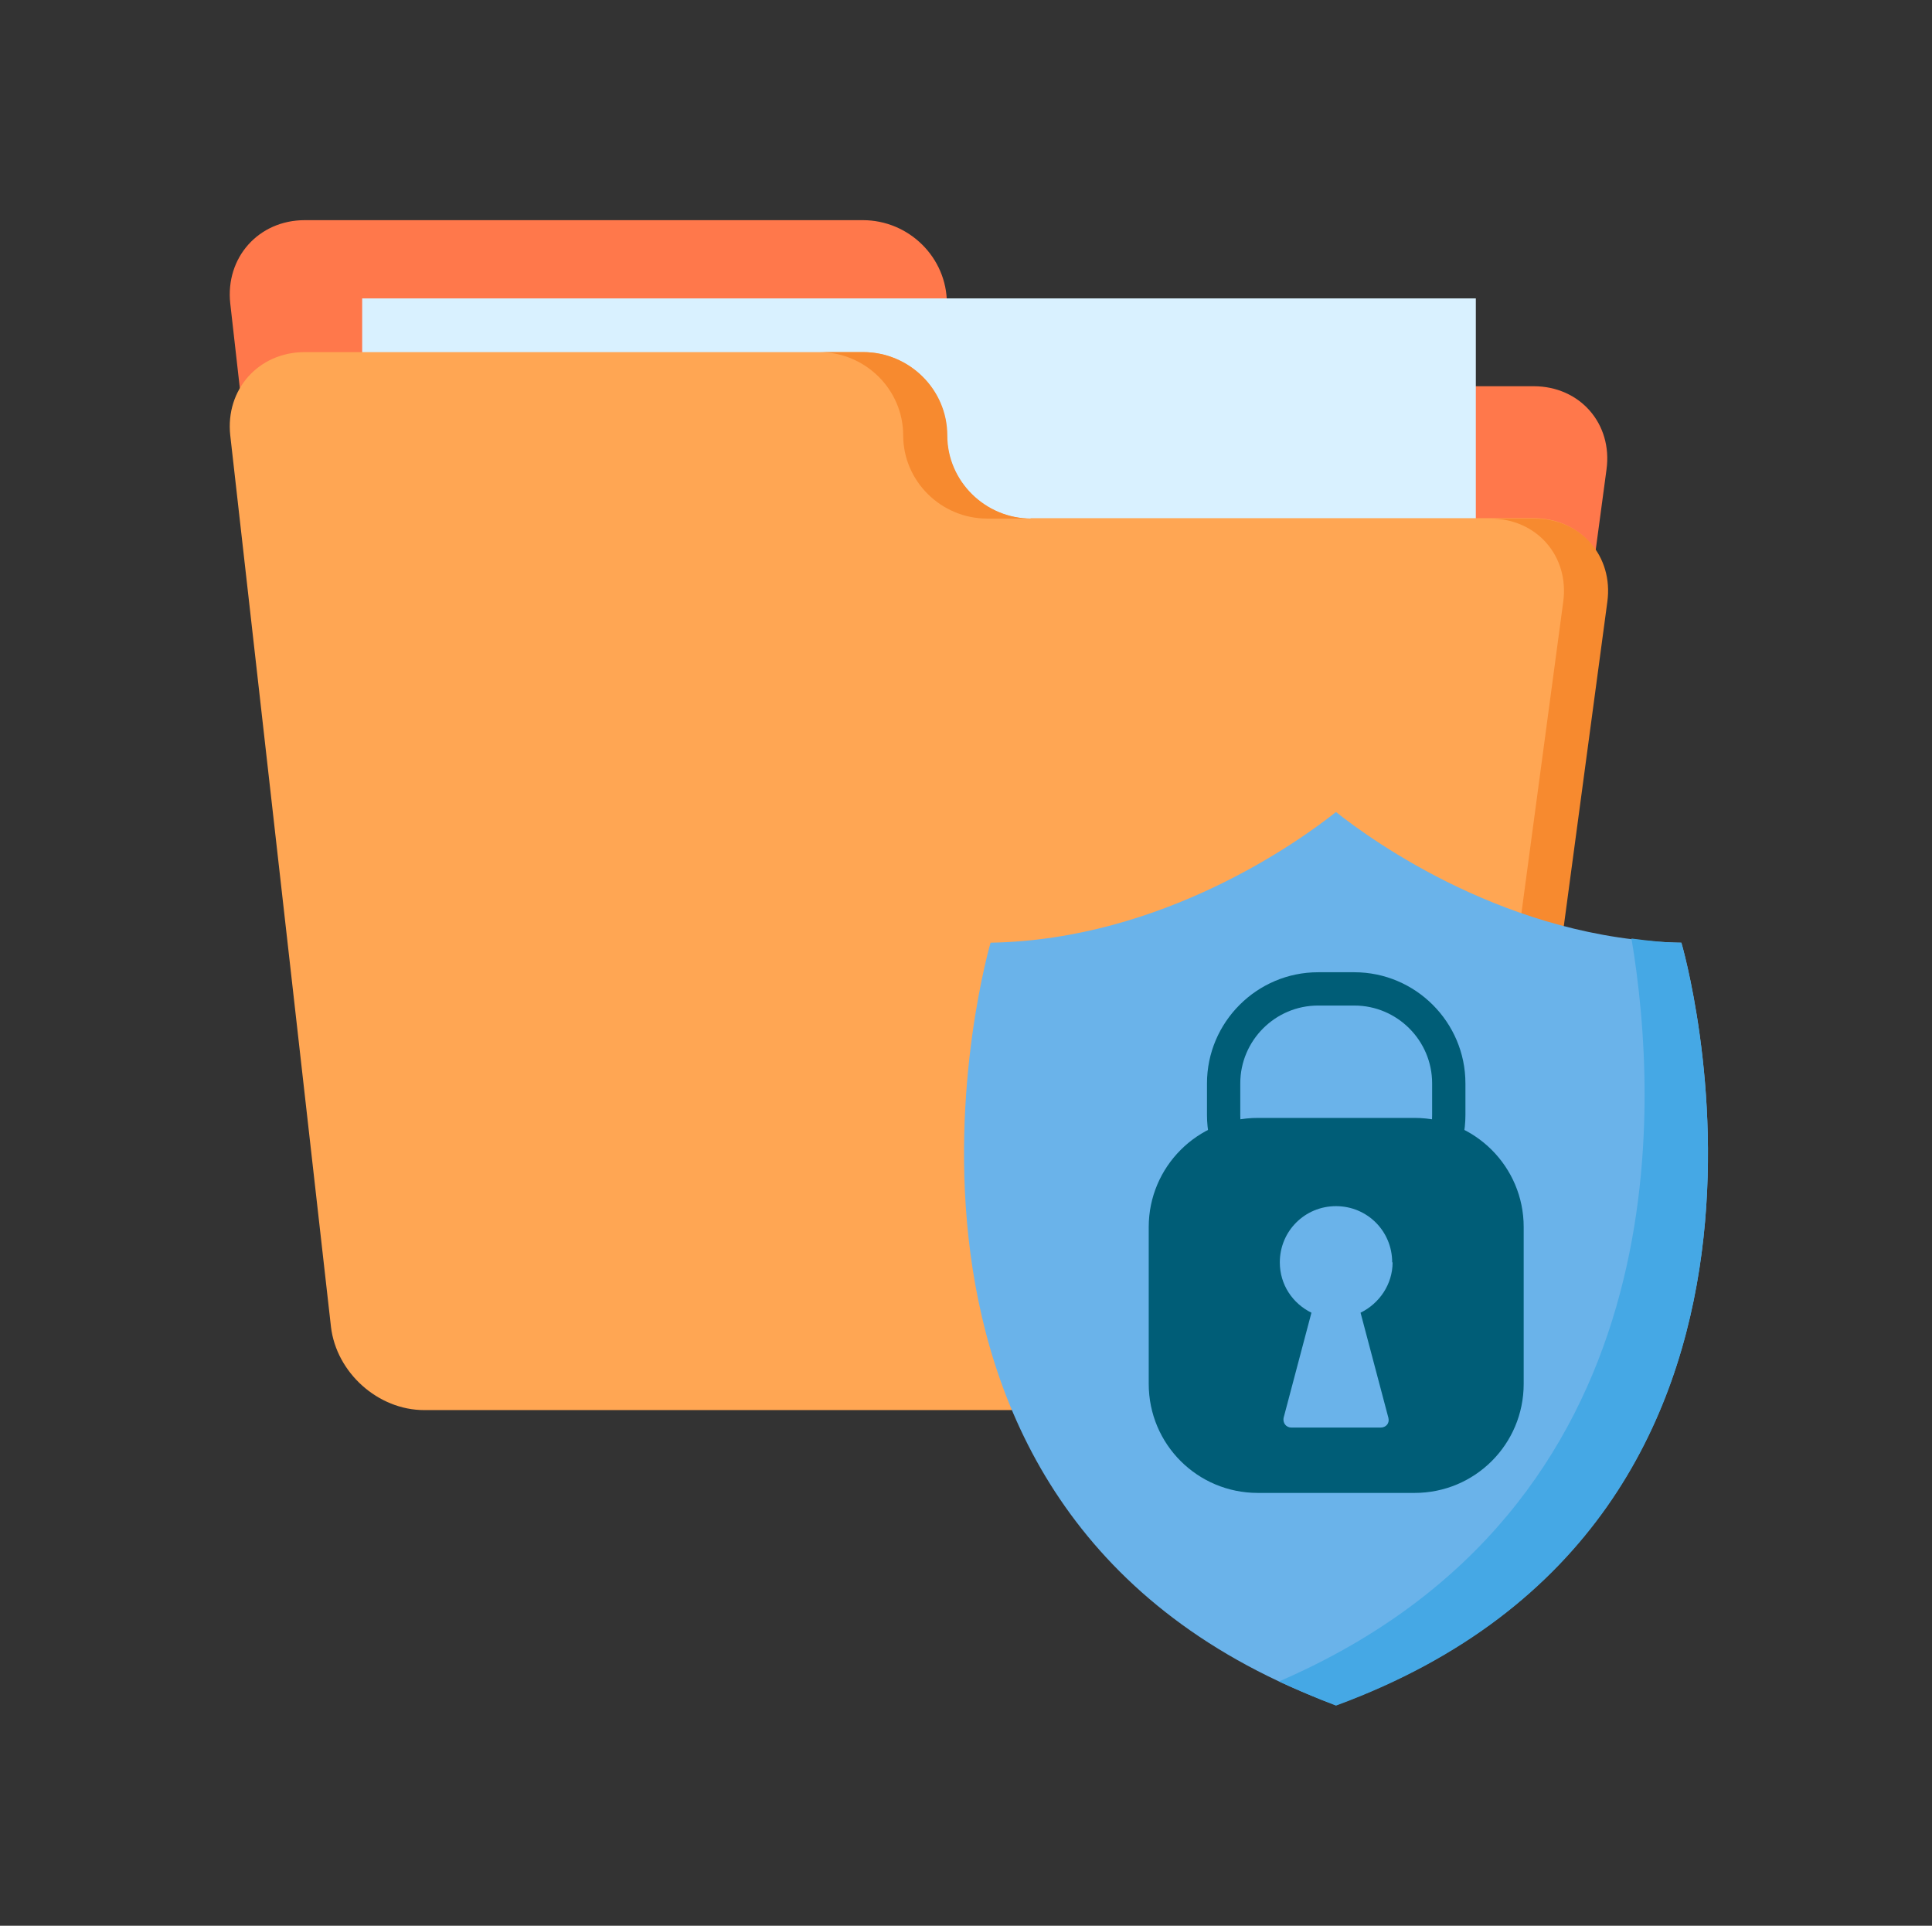 <svg width="301" height="300" viewBox="0 0 301 300" fill="none" xmlns="http://www.w3.org/2000/svg">
<rect x="0" y="0" width="301" height="300" fill="#333333" stroke="none"/>
<path d="M160.619 60.233C153.423 60.233 147.522 54.398 147.522 47.266C147.522 40.134 141.622 34.298 134.425 34.298H47.479C40.282 34.298 35.095 40.134 35.873 47.266L51.564 186.147C52.407 193.279 58.89 199.114 66.087 199.114H220.334C227.531 199.114 234.209 193.279 235.117 186.147L250.289 73.136C251.262 66.004 246.139 60.168 238.943 60.168H160.49L160.619 60.233Z" fill="#FF784B"/>
<path d="M229.93 46.488H56.426V211.498H229.93V46.488Z" fill="#D9F1FF"/>
<path d="M160.619 80.787C153.423 80.787 147.522 74.951 147.522 67.819C147.522 60.687 141.622 54.852 134.425 54.852H47.479C40.282 54.852 35.095 60.687 35.873 67.819L51.564 206.7C52.407 213.832 58.89 219.667 66.087 219.667H220.334C227.531 219.667 234.209 213.832 235.117 206.7L250.289 93.689C251.261 86.557 246.139 80.722 238.942 80.722H160.49L160.619 80.787Z" fill="#FFA653"/>
<path d="M239.072 80.787H232.199C239.396 80.787 244.518 86.622 243.546 93.754L228.374 206.765C227.401 213.897 220.788 219.732 213.591 219.732H220.464C227.66 219.732 234.339 213.897 235.246 206.765L250.418 93.754C251.391 86.622 246.269 80.787 239.072 80.787Z" fill="#F78A2F"/>
<path d="M140.714 67.819C140.714 74.951 146.614 80.787 153.811 80.787H160.684C153.487 80.787 147.587 74.951 147.587 67.819C147.587 60.687 141.687 54.852 134.49 54.852H127.617C134.814 54.852 140.714 60.687 140.714 67.819Z" fill="#F78A2F"/>
<path d="M261.96 146.855C235.182 146.402 213.851 131.035 208.145 126.497C202.439 131.035 181.108 146.402 154.33 146.855C154.33 146.855 128.006 236.266 208.145 265.637C288.283 236.201 261.96 146.855 261.96 146.855Z" fill="#6AB3EA"/>
<path d="M261.96 146.855C259.301 146.855 256.708 146.531 254.179 146.207C258.523 172.077 261.765 234.904 199.262 261.941C202.115 263.238 205.033 264.534 208.145 265.702C288.283 236.266 261.96 146.92 261.96 146.92V146.855Z" fill="#45A8E5"/>
<path d="M210.998 191.009H205.357C195.826 191.009 188.045 183.229 188.045 173.698V168.77C188.045 159.239 195.826 151.459 205.357 151.459H210.998C220.529 151.459 228.309 159.239 228.309 168.77V173.698C228.309 183.229 220.529 191.009 210.998 191.009ZM205.357 156.646C198.678 156.646 193.232 162.092 193.232 168.77V173.698C193.232 180.376 198.678 185.822 205.357 185.822H210.998C217.676 185.822 223.122 180.376 223.122 173.698V168.77C223.122 162.092 217.676 156.646 210.998 156.646H205.357Z" fill="#005D77"/>
<path d="M195.956 174.152H220.399C229.736 174.152 237.386 181.738 237.386 191.139V215.583C237.386 224.984 229.8 232.57 220.399 232.57H195.956C186.554 232.57 178.968 224.984 178.968 215.583V191.139C178.968 181.802 186.554 174.152 195.956 174.152Z" fill="#005D77"/>
<path d="M216.898 196.65C216.898 191.787 213.007 187.897 208.145 187.897C203.282 187.897 199.392 191.787 199.392 196.65C199.392 200.151 201.402 203.069 204.319 204.495L199.975 220.899C199.846 221.677 200.364 222.39 201.207 222.39H215.082C215.925 222.39 216.509 221.742 216.314 220.899L211.97 204.495C214.888 203.069 216.962 200.087 216.962 196.65H216.898Z" fill="#6AB3EA"/>
</svg>
